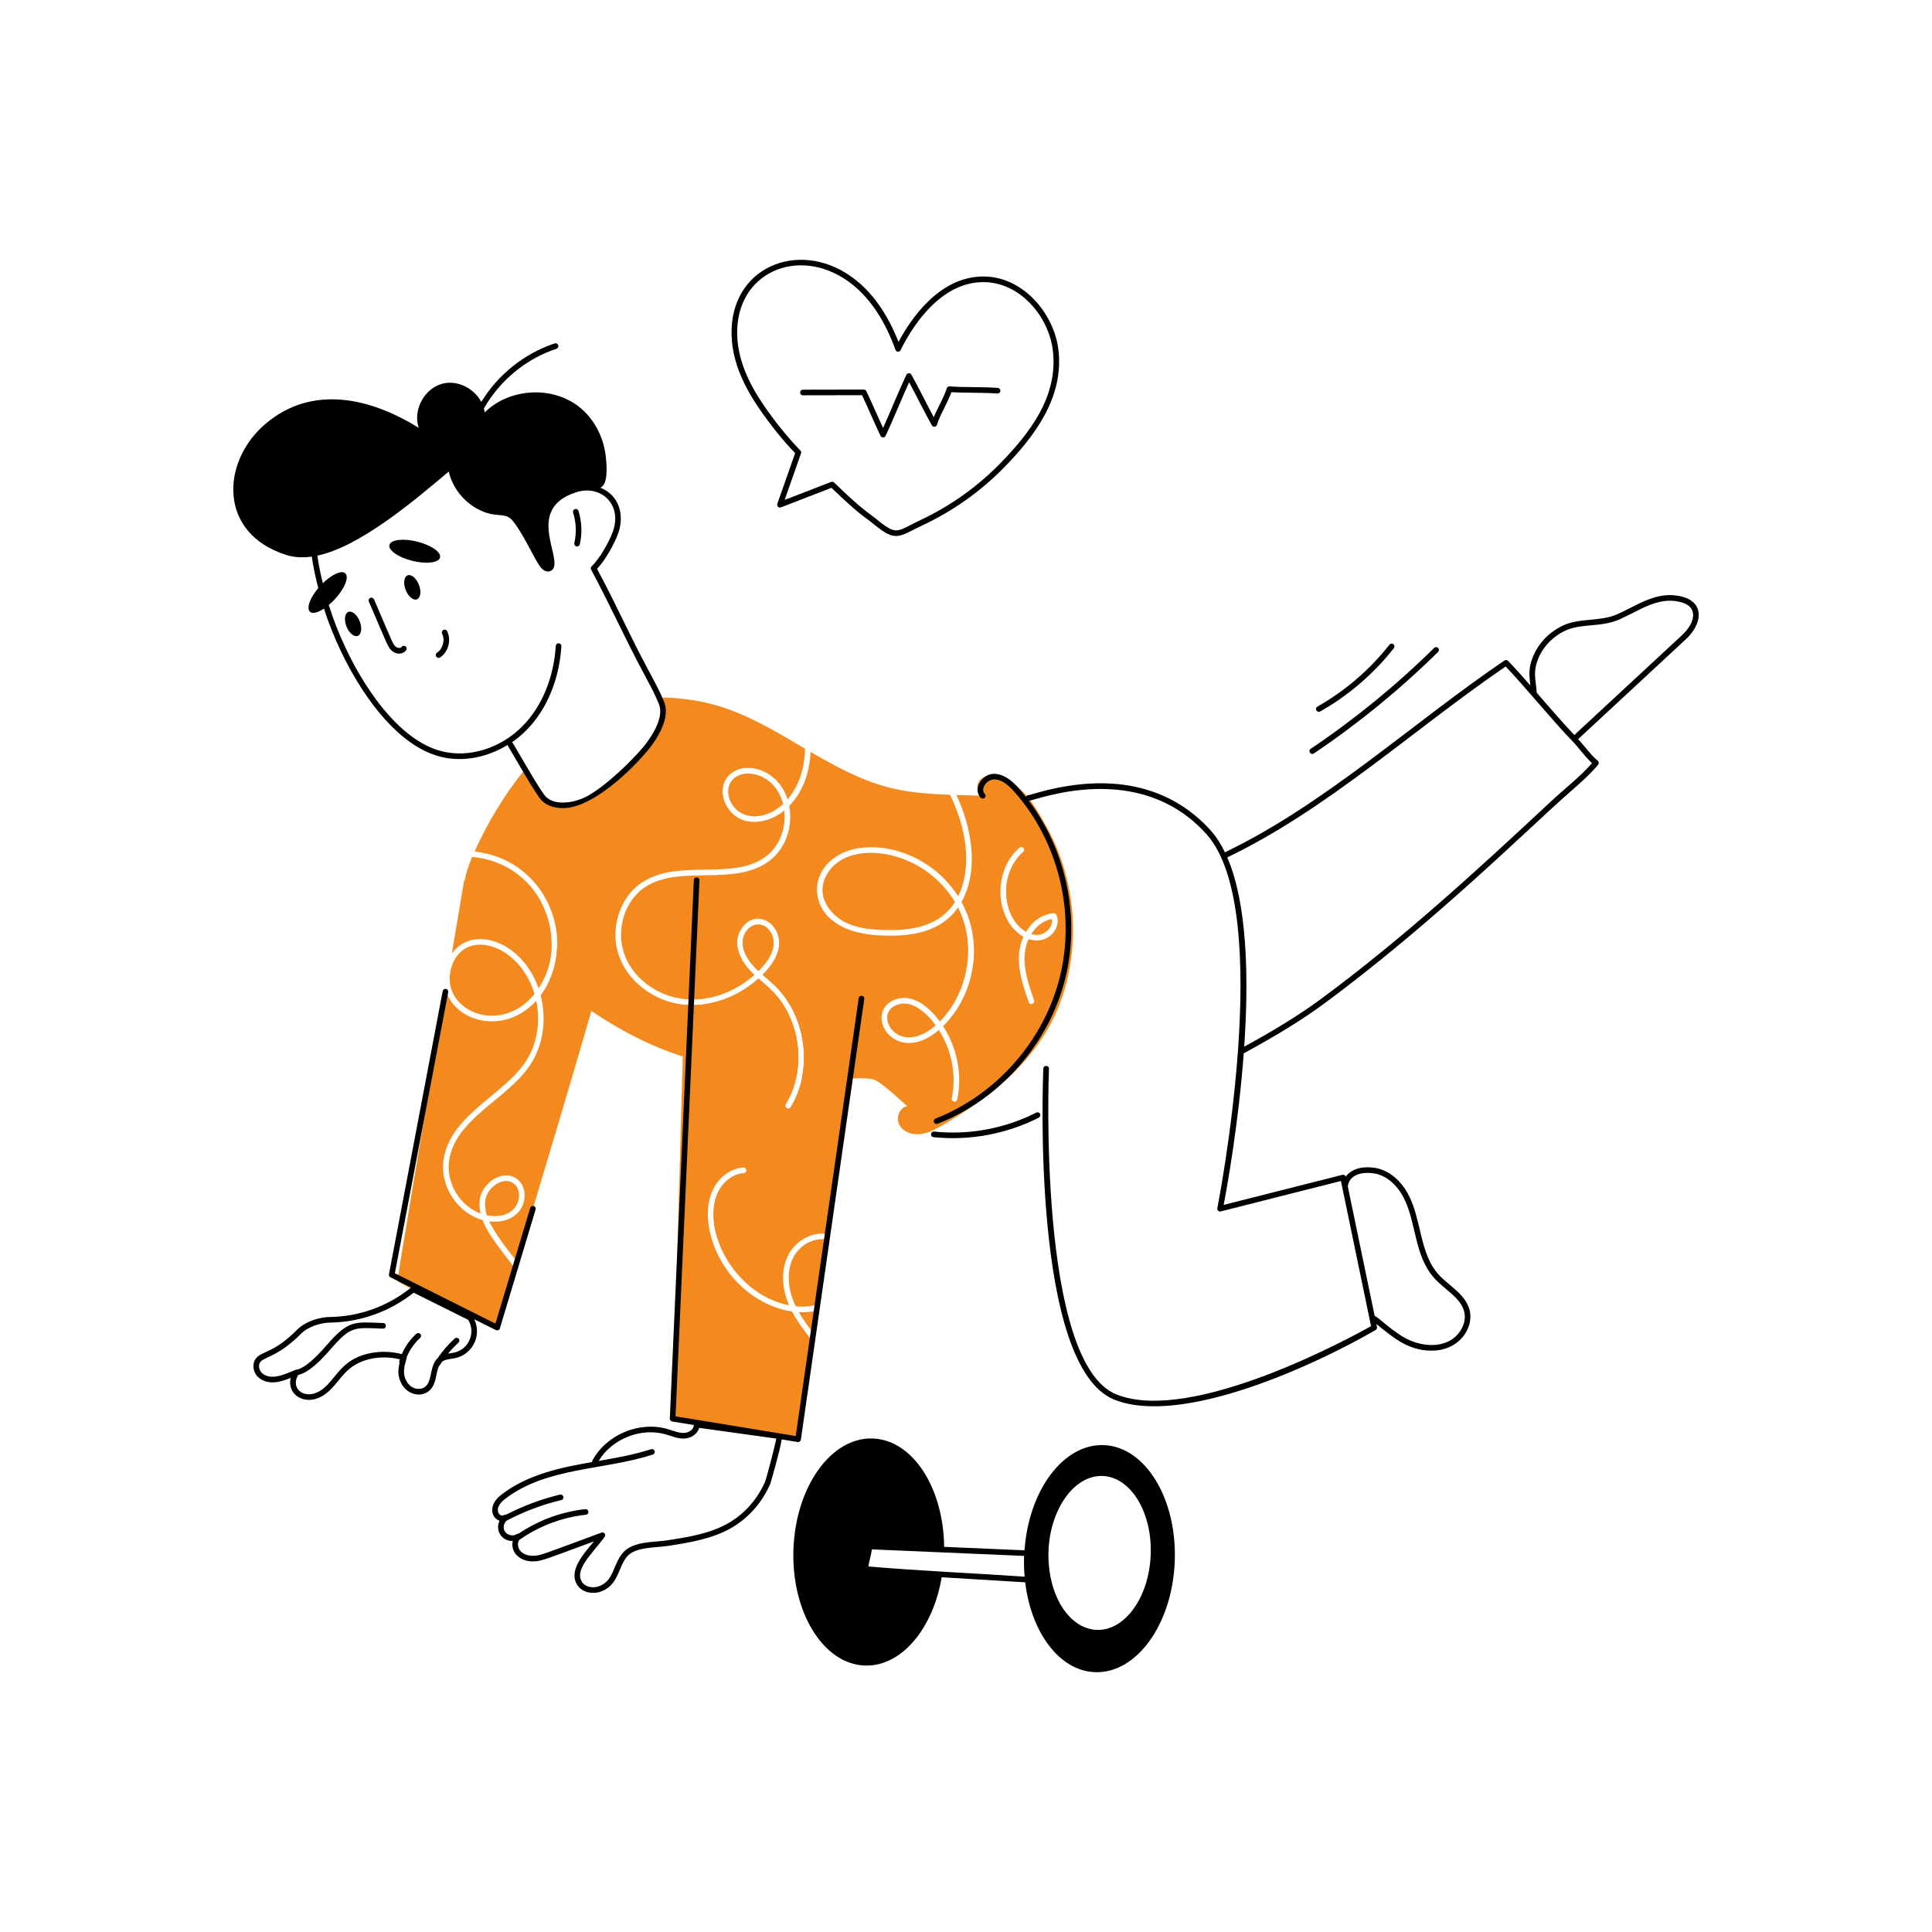 <svg xmlns="http://www.w3.org/2000/svg" xmlns:xlink="http://www.w3.org/1999/xlink" width="800" zoomAndPan="magnify" viewBox="0 0 600 600" height="800" preserveAspectRatio="xMidYMid meet" version="1.0"><path fill="#f48a1d" d="M 169.266 303.215 C 163.445 298.566 157.734 293.633 151.949 288.684 C 144.273 282.164 141.758 277.672 146.625 266.113 C 147.121 266.234 155.133 266.473 162.168 272.641 C 171.18 280.539 173.504 293.816 169.266 303.215 Z M 169.266 303.215 " fill-opacity="1" fill-rule="nonzero"/><path fill="#f48a1d" d="M 240.254 293.117 C 240.113 295.672 238.711 298.281 235.98 301.086 C 235.836 301.242 235.676 301.387 235.535 301.547 C 232.898 299.078 230.465 295.891 230.676 292.285 C 230.934 288.176 235.371 285.137 238.605 288.539 C 239.707 289.746 240.344 291.504 240.254 293.117 Z M 240.254 293.117 " fill-opacity="1" fill-rule="nonzero"/><path fill="#f48a1d" d="M 243.199 249.719 C 236.641 255.664 228.551 254.312 226.469 247.875 C 225.867 245.902 226.098 244.023 227.125 242.602 C 230.379 238.074 240.711 239.836 243.199 249.719 Z M 243.199 249.719 " fill-opacity="1" fill-rule="nonzero"/><path fill="#f48a1d" d="M 239.562 307.488 C 246.484 314.285 249.285 324.895 247.336 334.387 C 221.898 332.133 204.895 328.254 183.656 313.949 C 179.219 310.969 174.926 307.738 170.684 304.367 C 178.055 287.785 167.77 266.676 147.391 264.445 C 151.434 255.43 156.703 246.719 163.02 238.914 C 164.672 241.734 166.355 244.539 168.199 247.199 C 170.953 251.191 177.27 250.445 181.367 248.707 C 187.711 246 198.461 235.434 201.684 230.965 C 204.203 227.469 207.148 222.324 205.371 218.152 C 205.16 217.641 204.93 217.125 204.699 216.609 C 211.316 216.609 217.863 217.621 223.508 219.359 C 232.965 222.289 241.461 227.469 250.016 232.523 C 249.906 238.719 247.973 244.324 244.586 248.262 C 241.367 237.992 229.773 235.906 225.723 241.574 C 222.512 245.953 225.52 252.852 230.711 254.652 C 234.754 256.07 239.633 254.898 243.555 251.707 C 244.195 257.07 242.172 262.688 238.004 265.863 C 227.723 273.766 210.91 266.496 199.445 274.008 C 192.082 278.816 189.086 289.305 192.617 297.855 C 196.031 306.117 204.742 311.641 213.535 312.102 C 221.234 312.527 229.309 309.512 235.555 303.906 C 236.844 305.07 238.125 306.051 239.562 307.488 Z M 239.562 307.488 " fill-opacity="1" fill-rule="nonzero"/><path fill="#f48a1d" d="M 290.594 318.438 C 280.5 327.168 273.438 318.344 276.078 314 C 277.305 312.012 280.066 311.324 282.289 311.836 C 285.59 312.598 288.605 315.676 290.594 318.438 Z M 290.594 318.438 " fill-opacity="1" fill-rule="nonzero"/><path fill="#f48a1d" d="M 296.57 280.129 C 291.828 287.652 283.211 289.129 274.34 288.805 C 270.086 288.645 265.891 288.156 262.133 286.199 C 258.629 284.32 255.621 280.793 255.441 276.793 C 255.266 273.156 257.574 269.254 261.191 267.125 C 270.234 261.742 287.996 265.855 296.57 280.129 Z M 296.57 280.129 " fill-opacity="1" fill-rule="nonzero"/><path fill="#f48a1d" d="M 326.68 285.418 C 327.199 287.805 324.348 291.336 320.277 290.082 C 321.766 287.707 324.004 285.859 326.68 285.418 Z M 326.68 285.418 " fill-opacity="1" fill-rule="nonzero"/><path fill="#f48a1d" d="M 324.676 256.125 C 321.375 250.32 318.574 245.105 312.258 241.98 C 310.801 241.273 309.223 240.688 307.609 240.777 C 305.992 240.863 304.344 241.734 303.723 243.223 C 303.102 244.715 303.863 246.738 305.426 247.129 C 302.621 247.039 299.816 246.984 297.016 246.898 C 301.887 257.172 304.047 270.387 298.594 280.113 C 305.609 292.77 302.746 308.938 292.883 318.684 C 297.211 325.305 298.895 333.641 297.301 341.414 C 297.211 341.84 296.855 342.125 296.445 342.125 C 295.91 342.125 295.473 341.602 295.594 341.078 C 297.066 333.836 295.543 326.086 291.586 319.875 C 279.961 329.777 270.977 319.074 274.59 313.098 C 276.113 310.613 279.434 309.406 282.66 310.133 C 286.383 310.977 289.613 314.156 291.871 317.23 C 300.406 308.602 303.609 293.801 297.531 281.832 C 292.23 289.379 283.426 290.879 274.27 290.543 C 269.926 290.379 265.348 289.859 261.316 287.723 C 251.602 282.641 251.133 271.051 260.305 265.617 C 269.676 260.031 288.125 263.566 297.566 278.355 C 302.195 268.953 299.832 256.391 295.027 246.824 C 277.691 246.227 269.844 244.047 251.734 233.52 C 251.449 240.207 249.145 246.152 245.098 250.285 C 246.324 256.754 243.969 263.516 239.066 267.25 C 228.172 275.59 211.305 268.344 200.387 275.465 C 193.715 279.828 191 289.375 194.23 297.199 C 197.367 304.793 205.473 309.957 213.641 310.348 C 220.793 310.773 228.367 307.949 234.258 302.734 C 229.844 298.746 226.98 292.832 230.461 288.098 C 234.742 282.18 242.332 286.559 241.996 293.207 C 241.836 296.203 240.273 299.188 237.238 302.309 C 237.098 302.434 236.957 302.574 236.832 302.715 C 237.578 303.344 239.672 305.152 240.789 306.23 C 248.062 313.379 251.062 324.504 249.09 334.531 C 258.664 335.383 258.922 335.246 263.465 334.992 C 266.035 334.832 268.609 334.707 270.984 335.152 C 273.594 335.648 281.543 343.543 281.809 343.543 C 279.395 343.863 278.172 347.074 279.273 349.238 C 280.371 351.422 283.035 352.434 285.465 352.238 C 287.895 352.059 290.129 350.906 292.242 349.699 C 308.707 340.242 323.469 328.125 329.699 310.188 C 335.82 292.566 333.938 272.324 324.676 256.125 Z M 319.426 291.645 C 316.672 297.664 319.008 304.551 321.145 310.684 C 321.305 311.125 321.059 311.625 320.594 311.781 C 320.18 311.949 319.66 311.719 319.496 311.25 C 317.113 304.48 314.863 297.504 317.828 290.918 C 309.156 285.934 307.992 270.797 316.586 263.258 C 316.941 262.938 317.492 262.973 317.809 263.328 C 318.129 263.699 318.094 264.25 317.738 264.57 C 309.938 271.43 311.184 285.082 318.645 289.375 C 320.488 286.285 323.453 283.875 327.23 283.605 C 327.551 283.59 327.922 283.785 328.082 284.121 C 329.809 287.949 325.602 293.703 319.426 291.645 Z M 319.426 291.645 " fill-opacity="1" fill-rule="nonzero"/><path fill="#f48a1d" d="M 234.258 302.734 C 228.414 307.91 220.527 311.055 212.559 310.258 L 213.145 289.676 L 230.461 288.098 C 226.984 292.828 229.836 298.738 234.258 302.734 Z M 234.258 302.734 " fill-opacity="1" fill-rule="nonzero"/><path fill="#f48a1d" d="M 240.254 293.117 C 240.113 295.672 238.711 298.281 235.98 301.086 C 235.836 301.242 235.676 301.387 235.535 301.547 C 232.898 299.078 230.465 295.891 230.676 292.285 C 230.781 290.598 231.723 288.84 233.121 287.848 L 237.223 287.477 C 239.215 288.504 240.371 290.98 240.254 293.117 Z M 240.254 293.117 " fill-opacity="1" fill-rule="nonzero"/><path fill="#f48a1d" d="M 248.098 407.508 C 249.941 407.594 251.734 407.453 253.422 407.082 L 252.461 413.859 C 250.883 411.836 249.355 409.742 248.098 407.508 Z M 248.098 407.508 " fill-opacity="1" fill-rule="nonzero"/><path fill="#f48a1d" d="M 256.488 384.938 L 253.668 405.219 C 251.664 405.766 249.445 405.926 247.141 405.68 C 244.91 401.406 243.996 395.355 246.27 390.703 C 248.203 386.73 252.621 384.297 256.488 384.938 Z M 256.488 384.938 " fill-opacity="1" fill-rule="nonzero"/><path fill="#f48a1d" d="M 269.727 290.207 C 268.926 295.93 273.453 263.523 256.738 383.215 C 252.16 382.508 246.98 385.293 244.707 389.941 C 242.613 394.199 242.703 399.719 244.938 405.074 C 244.992 405.184 245.027 405.27 245.082 405.379 C 227.723 401.906 217.754 381.602 222.887 370.406 C 224.465 366.965 227.711 364.516 230.977 364.336 C 232.078 364.258 232.082 362.598 230.887 362.598 C 226.93 362.812 223.168 365.598 221.289 369.68 C 216.625 379.887 223.324 398.629 239.352 405.414 C 241.551 406.352 243.805 406.992 245.984 407.293 C 247.672 410.539 249.891 413.449 252.125 416.254 L 247.848 446.965 L 208.887 440.598 C 209.012 436.098 208.105 468.379 212.504 312.016 C 219.895 312.789 228.633 310.117 235.555 303.906 C 236.844 305.07 238.125 306.051 239.562 307.488 C 248.836 316.594 250.527 332.289 244.051 342.941 C 243.711 343.504 244.09 344.27 244.797 344.27 C 245.082 344.27 245.383 344.109 245.543 343.844 C 252.602 332.125 250.387 315.664 240.789 306.23 C 239.723 305.203 237.586 303.352 236.832 302.715 C 236.957 302.574 237.098 302.434 237.238 302.309 C 240.273 299.188 241.836 296.203 241.996 293.207 C 242.102 291.113 241.32 288.93 239.902 287.367 C 239.863 287.332 239.828 287.281 239.777 287.246 L 258.176 285.559 C 261.297 288.379 265.59 289.652 269.727 290.207 Z M 269.727 290.207 " fill-opacity="1" fill-rule="nonzero"/><path fill="#f48a1d" d="M 270.523 284.441 L 269.957 288.469 C 266.859 288.094 263.273 287.16 260.73 285.328 Z M 270.523 284.441 " fill-opacity="1" fill-rule="nonzero"/><path fill="#f48a1d" d="M 140.309 300.02 C 144.32 288.059 161.359 293.023 166 308.68 C 154.996 322.281 135.816 313.281 140.309 300.02 Z M 140.309 300.02 " fill-opacity="1" fill-rule="nonzero"/><path fill="#f48a1d" d="M 151.203 377.434 C 150.723 375.906 150.527 374.344 150.723 372.766 C 151.254 368.699 156.414 365.117 159.578 367.586 C 161.996 369.441 161.551 373.695 159.242 375.746 C 156.988 377.734 153.828 377.965 151.203 377.434 Z M 151.203 377.434 " fill-opacity="1" fill-rule="nonzero"/><path fill="#f48a1d" d="M 154.059 386.145 C 155.957 388.77 157.93 391.359 159.949 393.879 C 156.652 404.844 154.398 412.297 154.398 412.297 C 154.398 412.297 123.438 398.953 123.438 397.676 C 123.438 396.824 132.289 343.969 138.43 307.453 C 141.164 317.262 156.508 321.777 166.535 310.789 C 167.883 317.23 166.871 324.203 163.27 329.668 C 156.281 340.281 139.152 346.555 137.664 360.914 C 136.828 368.898 142.445 376.879 149.871 378.906 C 150.832 381.441 152.391 383.855 154.059 386.145 Z M 154.059 386.145 " fill-opacity="1" fill-rule="nonzero"/><path fill="#f48a1d" d="M 140.328 296.117 C 142.598 282.633 144.16 273.352 144.16 273.352 C 181.961 301.172 168.172 291.023 171.305 293.332 C 171.27 298.223 169.914 302.883 167.262 306.957 C 162.137 292.203 146.797 287.098 140.328 296.117 Z M 140.328 296.117 " fill-opacity="1" fill-rule="nonzero"/><path fill="#f48a1d" d="M 186.227 304.332 C 186.227 304.773 185.254 308.34 183.656 313.949 C 178.688 331.391 167.562 368.523 160.555 391.84 C 158.125 388.797 153.547 382.891 151.93 379.312 C 154.77 379.668 157.98 379.188 160.395 377.059 C 163.484 374.305 163.977 368.816 160.645 366.199 C 156.332 362.844 149.684 367.207 149.004 372.535 C 148.809 374.008 148.914 375.461 149.25 376.883 C 143.008 374.559 138.711 367.746 139.406 361.09 C 140.824 347.527 157.512 341.613 164.723 330.625 C 168.82 324.398 169.781 316.359 167.898 309.105 C 171.047 304.926 172.777 299.691 172.992 294.59 Z M 186.227 304.332 " fill-opacity="1" fill-rule="nonzero"/><path fill="#000000" d="M 179.215 492.133 C 180.738 494.633 184.113 495.211 186.695 494.238 C 192.145 492.18 191.906 486.789 194.727 483.414 C 197.281 480.355 203.516 480.707 207.574 480.078 C 213.801 479.109 220.855 478.008 226.82 474.68 C 232.266 471.641 236.672 466.707 239.227 460.785 C 239.273 460.68 242.168 450.816 242.766 447.023 C 247.898 447.859 247.754 447.844 247.855 447.844 C 248.289 447.844 248.66 447.527 248.719 447.094 L 268.41 310.238 C 268.574 309.105 266.852 308.844 266.684 309.992 L 247.121 445.969 L 209.793 439.859 L 217.223 273.395 C 217.27 272.246 215.527 272.156 215.477 273.316 L 208.016 440.555 C 207.996 440.996 208.309 441.383 208.746 441.453 L 215.465 442.555 C 215.531 443.918 213.902 444.938 212.527 445.008 C 210.805 445.082 209.102 444.324 207.301 443.801 C 198.551 441.258 188.312 445.543 183.988 453.559 C 183.906 453.715 183.875 453.887 183.891 454.051 C 174.215 455.746 164.184 457.828 156.176 463.836 C 155.164 464.594 154.137 465.457 153.48 466.652 C 152.289 468.82 152.844 471.527 155.148 472.27 C 153.676 475.398 155.895 478.664 159.238 478.562 C 158.457 481.934 161.324 485.09 165.863 484.902 C 168.363 484.789 169.289 484.285 184.461 478.688 C 181.152 482.676 176.527 487.723 179.215 492.133 Z M 186.777 475.973 C 168.422 482.746 167.996 483.059 165.789 483.16 C 163.996 483.238 162.422 482.641 161.539 481.566 C 160.828 480.703 160.617 479.281 161.191 478.305 C 167.324 473.961 174.492 471.227 181.969 470.414 C 182.449 470.363 182.793 469.934 182.742 469.453 C 182.688 468.973 182.227 468.629 181.781 468.68 C 174.359 469.484 167.242 472.121 161.066 476.285 C 160.324 476.25 160.102 477.082 158.527 476.754 C 156.246 476.281 155.828 473.723 157.281 472.285 C 162.668 469.449 168.387 467.277 174.309 465.859 C 174.773 465.75 175.062 465.277 174.953 464.809 C 174.84 464.344 174.375 464.051 173.902 464.164 C 168.137 465.543 162.566 467.637 157.289 470.332 C 156.77 470.285 155.668 471.281 154.891 470.012 C 154.48 469.352 154.531 468.363 155.008 467.492 C 155.508 466.59 156.367 465.871 157.223 465.23 C 170.043 455.613 187.668 456.617 202.742 451.727 C 203.199 451.578 203.453 451.086 203.301 450.625 C 203.152 450.168 202.656 449.918 202.203 450.066 C 196.926 451.777 191.336 452.758 185.918 453.699 C 190.066 446.82 199.078 443.227 206.816 445.477 C 208.672 446.016 210.539 446.863 212.617 446.75 C 214.578 446.648 216.656 445.344 217.125 443.434 C 221.516 444.047 237.23 446.238 241.098 446.77 C 240.531 449.613 237.965 459.309 237.625 460.094 C 235.223 465.664 231.082 470.305 225.969 473.156 C 220.277 476.336 213.684 477.363 207.305 478.355 C 203.109 479.008 196.5 478.566 193.387 482.293 C 190.27 486.027 190.711 490.855 186.078 492.605 C 184.266 493.289 181.758 492.957 180.703 491.223 C 178.379 487.418 183.766 482.645 187.777 477.312 C 188.297 476.617 187.59 475.664 186.777 475.973 Z M 186.777 475.973 " fill-opacity="1" fill-rule="nonzero"/><path fill="#000000" d="M 178.555 158.102 C 178.094 158.246 177.84 158.734 177.984 159.195 C 178.945 162.25 179.078 165.52 178.367 168.652 C 178.246 169.195 178.656 169.715 179.219 169.715 C 179.617 169.715 179.977 169.441 180.07 169.039 C 180.848 165.605 180.703 162.023 179.648 158.672 C 179.5 158.215 179.012 157.957 178.555 158.102 Z M 178.555 158.102 " fill-opacity="1" fill-rule="nonzero"/><path fill="#000000" d="M 82.277 131.781 C 68.625 143.543 67.719 165.719 88.973 172.363 C 91.488 173.152 94.152 173.238 96.836 172.859 C 97.285 176.117 98.016 179.402 98.84 182.656 C 94.051 188.348 95.145 192.598 100.617 189.008 C 105.941 205.957 119.727 230.715 136.789 235.012 C 143.855 236.789 151.426 235.152 157.648 231.348 C 157.691 231.664 157.523 231.188 160.828 236.879 L 162.266 239.352 C 163.855 242.066 165.586 244.957 167.48 247.695 C 169.102 250.043 171.867 250.973 174.84 250.973 C 185.023 250.973 198.98 236.211 202.391 231.473 C 206.395 225.918 207.668 221.32 206.18 217.82 C 203.684 211.797 202.25 210.484 194.359 194.359 C 191.5 188.523 188.547 182.492 185.422 176.652 C 187.969 173.988 190.816 168.934 192 165.59 C 193.953 160.082 192.406 153.816 186.449 151.457 C 186.727 151.301 186.977 151.133 187.18 150.922 C 188.91 149.113 188.359 143.609 188.082 141.375 C 187.312 135.227 184.086 129.297 178.977 125.703 C 170.523 119.758 157.867 120.82 150.527 128.09 C 150.473 127.672 150.383 127.262 150.277 126.859 C 155.184 118.211 163.348 111.426 172.809 108.312 C 173.266 108.16 173.516 107.668 173.363 107.211 C 173.211 106.754 172.719 106.5 172.262 106.656 C 162.832 109.758 154.645 116.363 149.469 124.816 C 147.277 120.691 142.238 118.023 137.621 119.105 C 131.867 120.457 128.105 127.309 130.051 132.887 C 115.465 123.758 97 119.09 82.277 131.781 Z M 190.355 165.008 C 189.188 168.301 186.188 173.57 183.75 175.855 C 183.461 176.129 183.391 176.559 183.578 176.906 C 186.801 182.895 189.848 189.113 192.793 195.129 C 200.707 211.301 202.133 212.609 204.57 218.496 C 205.809 221.402 204.598 225.426 200.977 230.453 C 197.754 234.922 187.184 245.277 181.023 247.902 C 176.82 249.688 171.238 250.07 168.918 246.703 C 167.051 244.012 165.344 241.156 163.773 238.473 C 159.66 231.391 159.27 230.691 158.996 230.512 C 168.621 223.918 173.594 212.398 174.344 200.707 C 174.375 200.227 174.012 199.812 173.531 199.781 C 173.008 199.75 172.637 200.117 172.605 200.594 C 171.961 210.578 168.27 219.449 162.203 225.582 C 155.453 232.402 145.645 235.441 137.215 233.32 C 120.703 229.16 107.219 204.535 102.105 187.883 C 102.742 187.352 103.379 186.766 104 186.09 C 107.035 182.805 108.484 179.207 107.234 178.051 C 106.09 176.996 103.086 178.371 100.258 181.129 C 99.559 178.27 98.945 175.402 98.559 172.559 C 111.953 169.727 128.902 155.25 139.367 146.445 C 140.48 151.34 143.855 155.637 148.242 158.031 C 154.137 161.254 156.816 158.664 159.32 161.848 C 163.43 167.082 166.562 175.332 168.605 176.898 C 169.305 177.441 170.305 177.688 171.086 177.273 C 175.965 174.672 162.141 158.16 179.008 152.855 C 186.539 150.453 193.332 156.613 190.355 165.008 Z M 190.355 165.008 " fill-opacity="1" fill-rule="nonzero"/><path fill="#000000" d="M 136.66 173.133 C 137.07 171.48 133.879 169.27 129.535 168.195 C 125.195 167.121 121.344 167.59 120.934 169.238 C 120.527 170.891 123.715 173.102 128.059 174.176 C 132.402 175.25 136.254 174.781 136.66 173.133 Z M 136.66 173.133 " fill-opacity="1" fill-rule="nonzero"/><path fill="#000000" d="M 126.578 178.68 C 125.445 179.125 125.176 181.152 125.98 183.211 C 126.789 185.266 128.359 186.57 129.496 186.125 C 130.633 185.68 130.898 183.652 130.094 181.598 C 129.289 179.543 127.715 178.238 126.578 178.68 Z M 126.578 178.68 " fill-opacity="1" fill-rule="nonzero"/><path fill="#000000" d="M 108.195 190.031 C 107.062 190.477 106.793 192.508 107.598 194.562 C 108.402 196.617 109.977 197.922 111.113 197.477 C 112.25 197.031 112.516 195.004 111.711 192.949 C 110.906 190.895 109.332 189.59 108.195 190.031 Z M 108.195 190.031 " fill-opacity="1" fill-rule="nonzero"/><path fill="#000000" d="M 124.719 200.918 C 124.383 201.375 123.496 201.277 122.996 200.902 C 122.031 200.184 122.172 200.117 116.152 186.133 C 115.961 185.691 115.449 185.488 115.004 185.68 C 114.562 185.867 114.359 186.383 114.551 186.824 C 120.555 200.773 120.508 201.227 121.953 202.301 C 124.41 204.133 127.344 201.777 125.938 200.734 C 125.547 200.449 125.004 200.531 124.719 200.918 Z M 124.719 200.918 " fill-opacity="1" fill-rule="nonzero"/><path fill="#000000" d="M 137.699 195.621 C 137.266 195.836 137.09 196.359 137.301 196.789 C 138.277 198.77 137.555 201.48 135.723 202.711 C 134.766 203.355 135.746 204.801 136.695 204.16 C 139.254 202.438 140.227 198.785 138.867 196.02 C 138.656 195.59 138.129 195.414 137.699 195.621 Z M 137.699 195.621 " fill-opacity="1" fill-rule="nonzero"/><path fill="#000000" d="M 522.555 185.344 C 514.688 183.195 508.488 188.051 502.109 190.816 C 496.688 193.168 490.395 191.754 485.055 194.426 C 480.109 196.898 476.562 201.211 475.32 206.262 C 474.762 208.547 474.973 210.57 475.27 212.875 C 472.656 209.895 470.188 207.129 468.328 205.238 C 468.031 204.938 467.562 204.891 467.215 205.129 C 438.582 224.578 411.559 249.723 380.414 264.688 C 379.168 262.117 377.723 259.855 376.043 257.973 C 367.098 247.953 350.246 237.844 320.742 246.59 C 320.129 246.773 319.695 246.906 319.473 246.953 C 319.148 246.91 318.773 247.086 318.605 247.496 C 315.98 244.168 312.844 240.316 308.59 240.312 C 304.93 240.383 301.957 245.133 304.59 247.762 C 304.926 248.102 305.48 248.102 305.82 247.762 C 306.164 247.422 306.164 246.871 305.82 246.527 C 304.352 245.059 306.449 242.098 308.625 242.055 C 311.266 241.984 313.52 244.188 315.195 246.098 C 328.672 261.441 334.039 283.301 329.211 303.145 C 324.383 322.988 309.562 339.934 290.543 347.371 C 290.094 347.547 289.871 348.051 290.047 348.5 C 290.227 348.953 290.734 349.168 291.176 348.996 C 310.723 341.355 325.945 323.945 330.906 303.559 C 335.488 284.734 331.117 264.156 319.527 248.699 C 322.02 248.449 353.832 235.711 374.742 259.133 C 396.16 283.121 378.234 374.281 378.051 375.199 C 377.926 375.832 378.504 376.375 379.117 376.215 L 416.441 366.77 L 425.789 411.848 C 420.008 415.102 370.184 442.438 346.73 433.059 C 322.121 423.211 325.719 332.844 325.762 331.93 C 325.809 330.793 324.066 330.68 324.016 331.855 C 323.855 335.629 320.336 424.375 346.082 434.68 C 366.852 442.98 407.828 424.27 427.211 413.051 C 427.535 412.863 427.703 412.484 427.629 412.117 L 427.43 411.168 C 432.691 415.406 437.305 419.453 444.594 419.453 C 453.258 419.453 457.68 412.383 456.449 407.074 C 455.246 401.887 449.875 399.336 446.621 395.66 C 440.961 389.262 441.469 379.113 437.578 371.363 C 435.223 366.672 431.352 363.445 427.219 362.727 C 423.844 362.141 419.922 362.629 417.926 365.434 C 417.762 364.938 417.301 364.758 416.898 364.855 L 380.023 374.188 C 381.062 368.766 384.617 349.133 386.254 327.125 C 396.395 321.625 404.441 316.664 410.848 311.953 C 444.996 286.848 475.625 256.379 487.25 246.242 C 490.402 243.492 493.664 240.648 496.309 237.5 C 496.617 237.133 496.57 236.586 496.203 236.277 C 493.957 234.359 492.578 232.262 490.113 229.539 L 523.562 198.527 C 528.738 193.734 529.363 187.195 522.555 185.344 Z M 426.922 364.445 C 430.508 365.066 433.91 367.949 436.02 372.148 C 439.871 379.816 439.219 389.926 445.316 396.816 C 448.641 400.57 453.711 402.992 454.75 407.469 C 455.555 410.938 453.305 414.98 449.629 416.676 C 446.406 418.16 442.199 418.043 438.086 416.355 C 433.301 414.398 427.801 408.816 426.914 408.676 L 418.574 368.453 C 419.031 364.668 423.246 363.809 426.922 364.445 Z M 494.422 237.02 C 490.711 241.246 485.863 244.969 481.738 248.824 C 458.199 270.789 434.988 292.043 409.812 310.547 C 403.684 315.055 396.004 319.809 386.402 325.055 C 387.848 303.82 387.398 280.754 381.137 266.27 C 381.145 266.266 381.152 266.27 381.156 266.266 C 412.301 251.305 439.18 226.375 467.594 206.984 C 472.926 212.523 482.938 224.672 488.031 229.852 C 490.316 232.172 492.004 234.773 494.422 237.02 Z M 522.379 197.25 L 488.926 228.262 C 485.809 225.047 480.914 219.359 477.242 215.137 C 477.07 212.074 476.297 209.609 477.016 206.676 C 478.133 202.125 481.348 198.227 485.836 195.984 C 490.785 193.512 497.051 194.918 502.805 192.418 C 509.355 189.574 514.98 185.09 522.098 187.027 C 527.645 188.535 526.348 193.57 522.379 197.25 Z M 522.379 197.25 " fill-opacity="1" fill-rule="nonzero"/><path fill="#000000" d="M 408.035 233.992 C 421.805 224.727 434.785 214.117 446.609 202.465 C 446.953 202.125 446.961 201.574 446.621 201.23 C 446.281 200.887 445.73 200.887 445.387 201.223 C 433.637 212.801 420.742 223.336 407.062 232.543 C 406.102 233.188 407.086 234.633 408.035 233.992 Z M 408.035 233.992 " fill-opacity="1" fill-rule="nonzero"/><path fill="#000000" d="M 409.992 220.953 C 418.762 216.012 426.672 209.207 432.875 201.281 C 433.172 200.902 433.105 200.355 432.727 200.059 C 432.348 199.766 431.801 199.828 431.504 200.207 C 425.438 207.953 417.707 214.602 409.137 219.434 C 408.719 219.672 408.566 220.203 408.805 220.621 C 409.039 221.039 409.57 221.191 409.992 220.953 Z M 409.992 220.953 " fill-opacity="1" fill-rule="nonzero"/><path fill="#000000" d="M 321.832 345.523 C 312.164 350.469 300.891 352.562 290.094 351.422 C 289.625 351.367 289.188 351.719 289.137 352.195 C 289.086 352.676 289.434 353.105 289.91 353.156 C 301.016 354.328 312.637 352.188 322.629 347.074 C 323.059 346.855 323.227 346.332 323.008 345.902 C 322.789 345.473 322.262 345.305 321.832 345.523 Z M 321.832 345.523 " fill-opacity="1" fill-rule="nonzero"/><path fill="#000000" d="M 342.828 448.793 C 330.281 448.289 319.48 462.793 318.168 481.465 C 279.73 479.809 298.668 480.625 293.211 480.391 C 293.016 462.004 283.422 447.156 271.039 446.734 C 258.121 446.273 247.086 461.711 246.41 481.176 C 245.738 500.656 255.676 516.805 268.59 517.246 C 279.902 517.648 289.738 505.852 292.457 489.828 C 320.758 491.527 318.047 491.422 318.383 491.379 C 320.223 506.961 328.996 518.867 340.023 519.305 C 352.941 519.82 364.047 504.453 364.828 484.988 C 365.59 465.508 355.746 449.309 342.828 448.793 Z M 269.695 486.484 C 269.93 484.828 270.516 482.984 270.77 481.176 L 318.039 483.199 C 317.949 485.406 318.027 487.551 318.211 489.648 C 302.258 488.559 285.758 487.859 269.695 486.484 Z M 357.359 482.914 C 356.828 496.113 349.305 506.531 340.555 506.176 C 334.008 505.91 328.633 499.734 326.559 491.129 C 322.598 474.734 331.367 457.949 342.453 458.375 C 351.203 458.73 357.891 469.715 357.359 482.914 Z M 357.359 482.914 " fill-opacity="1" fill-rule="nonzero"/><path fill="#000000" d="M 312.316 144.68 C 320.883 135.793 330.488 123.668 328.707 108.656 C 327.375 97.293 317.438 85.418 304.684 85.879 C 291.461 86.32 282.832 99.086 279.039 106.191 C 275.16 96.312 269.676 89.125 262.727 84.82 C 246.043 74.453 225.312 84.309 227.32 106.102 C 227.938 112.641 230.645 119.352 235.598 126.625 C 239.305 132.027 243.016 136.648 246.938 140.73 C 244.547 147.574 241.402 156.457 241.402 156.457 C 241.152 157.16 241.844 157.832 242.539 157.562 L 258.223 151.496 C 266.887 159.848 268.051 160.121 271.465 162.887 C 278.332 168.434 278.918 166.746 286.57 163.102 C 295.75 158.812 304.645 152.625 312.316 144.68 Z M 285.828 161.523 C 278.449 165.035 278.656 166.453 272.562 161.527 C 268.938 158.598 268.129 158.621 259.031 149.852 C 258.781 149.609 258.418 149.547 258.113 149.668 L 243.68 155.25 C 244.754 152.203 246.996 145.852 248.762 140.797 C 248.871 140.488 248.793 140.141 248.562 139.902 C 244.574 135.797 240.801 131.133 237.035 125.641 C 232.258 118.621 229.648 112.176 229.055 105.938 C 227.207 85.852 246.086 76.527 261.809 86.305 C 268.844 90.66 274.324 98.176 278.098 108.641 C 278.355 109.359 279.359 109.422 279.699 108.727 C 282.742 102.531 291.277 88.074 304.746 87.621 C 316.566 87.203 325.734 98.266 326.973 108.859 C 328.66 123.062 319.875 134.324 311.062 143.469 C 303.496 151.301 294.766 157.348 285.828 161.523 Z M 285.828 161.523 " fill-opacity="1" fill-rule="nonzero"/><path fill="#000000" d="M 309.879 120.473 C 305.539 120.109 299.176 120.352 294.922 119.996 C 294.512 119.953 294.133 120.219 294.012 120.613 C 293.18 123.371 291.211 126.594 289.988 129.559 C 287.727 125.398 285.301 120.359 283.027 116.348 C 282.691 115.758 281.789 115.75 281.48 116.406 C 279.004 121.652 276.664 127.574 274.238 132.91 C 272.555 129.262 270.719 124.965 269.055 121.48 C 268.91 121.176 268.605 120.984 268.27 120.984 L 268.266 120.984 L 249.355 121.02 C 248.875 121.02 248.484 121.41 248.484 121.891 C 248.484 122.371 248.875 122.762 249.359 122.762 L 267.719 122.73 C 269.602 126.723 271.582 131.426 273.457 135.352 C 273.602 135.652 273.906 135.848 274.242 135.848 L 274.246 135.848 C 274.582 135.848 274.887 135.652 275.031 135.348 C 277.527 130.047 279.875 124.098 282.336 118.703 C 284.629 122.902 287.078 128.008 289.391 132.086 C 289.781 132.773 290.773 132.621 290.984 131.906 C 291.941 128.746 294.281 125.18 295.465 121.789 C 299.598 122.062 305.805 121.883 309.734 122.211 C 310.195 122.254 310.637 121.895 310.676 121.414 C 310.715 120.934 310.359 120.512 309.879 120.473 Z M 309.879 120.473 " fill-opacity="1" fill-rule="nonzero"/><path fill="#000000" d="M 155.238 412.547 C 155.238 412.547 165.988 376.797 166.336 375.637 C 166.473 375.176 166.211 374.691 165.75 374.551 C 165.289 374.418 164.805 374.676 164.664 375.137 C 164.352 376.184 155.602 405.273 153.863 411.051 L 122.633 395.418 L 139.195 308.141 C 139.281 307.668 138.973 307.211 138.5 307.121 C 138.031 307.027 137.57 307.344 137.477 307.816 L 120.797 395.742 C 120.727 396.125 120.914 396.512 121.266 396.684 L 127.637 399.875 C 120.535 405.637 111.605 408.883 102.457 409 C 99.391 409.039 94.895 410.297 92.266 412.961 C 85.074 420.242 81.398 419.551 79.551 421.781 C 78.242 423.367 78.461 425.961 80.047 427.562 C 81.316 428.848 83.297 429.473 85.445 429.273 C 87.172 429.113 88.758 428.531 90.285 427.914 C 89.109 432.805 93.887 436.039 98.633 434.25 C 103.008 432.598 105.121 428.051 108.227 425.344 C 112.371 421.727 118.695 420.797 124.195 422.16 C 124.078 422.531 123.844 422.84 124.074 423.297 C 123.754 424.66 123.59 426.039 123.836 427.344 C 124.875 432.789 130.418 434.594 133.426 431.793 C 135.531 429.832 135.301 426.719 136.223 424.426 C 136.266 424.379 136.324 424.352 136.359 424.297 C 136.633 423.844 136.934 423.41 137.23 422.973 C 137.289 422.922 137.328 422.852 137.391 422.809 C 138.473 422.043 140.094 422.102 141.645 421.715 C 146.738 420.461 149.699 414.773 147.281 409.707 L 154.012 413.074 C 154.484 413.316 155.078 413.07 155.238 412.547 Z M 141.227 420.023 C 140.598 420.18 140.09 420.227 139.145 420.387 C 140.145 419.172 141.227 418.031 142.387 416.965 C 142.742 416.641 142.766 416.086 142.438 415.734 C 142.113 415.379 141.559 415.355 141.207 415.68 C 139.227 417.496 137.473 419.535 135.949 421.746 C 133.41 424.062 134.289 428.605 132.238 430.516 C 131.23 431.453 129.457 431.598 128.109 430.852 C 126.828 430.141 125.871 428.707 125.551 427.02 C 125.105 424.68 126.398 422.051 126.305 421.457 C 127.238 419.203 128.664 417.129 130.477 415.512 C 130.836 415.191 130.871 414.641 130.551 414.281 C 130.227 413.922 129.676 413.891 129.316 414.211 C 127.379 415.941 125.824 418.137 124.789 420.535 C 122.051 419.832 119.16 419.629 116.367 420.012 C 104.523 421.637 104.301 430.246 98.016 432.617 C 94.004 434.137 90.266 431.062 92.586 427.008 C 96.031 426.238 99.82 422.309 102.797 418.871 C 108.984 411.723 110.129 412.277 118.934 412.625 C 120.137 412.633 120.121 410.926 119.004 410.883 C 109.938 410.523 108.219 409.945 101.449 417.762 C 94.402 425.906 92.035 425.238 91.758 425.438 C 89.543 426.285 87.504 427.332 85.285 427.535 C 83.664 427.68 82.172 427.234 81.285 426.336 C 80.348 425.387 80.164 423.777 80.898 422.891 C 82.043 421.5 86.684 421.102 93.508 414.188 C 95.691 411.977 99.676 410.781 102.48 410.742 C 111.902 410.621 121.105 407.328 128.465 401.457 L 145.414 409.898 C 147.801 413.852 145.629 418.938 141.227 420.023 Z M 141.227 420.023 " fill-opacity="1" fill-rule="nonzero"/></svg>